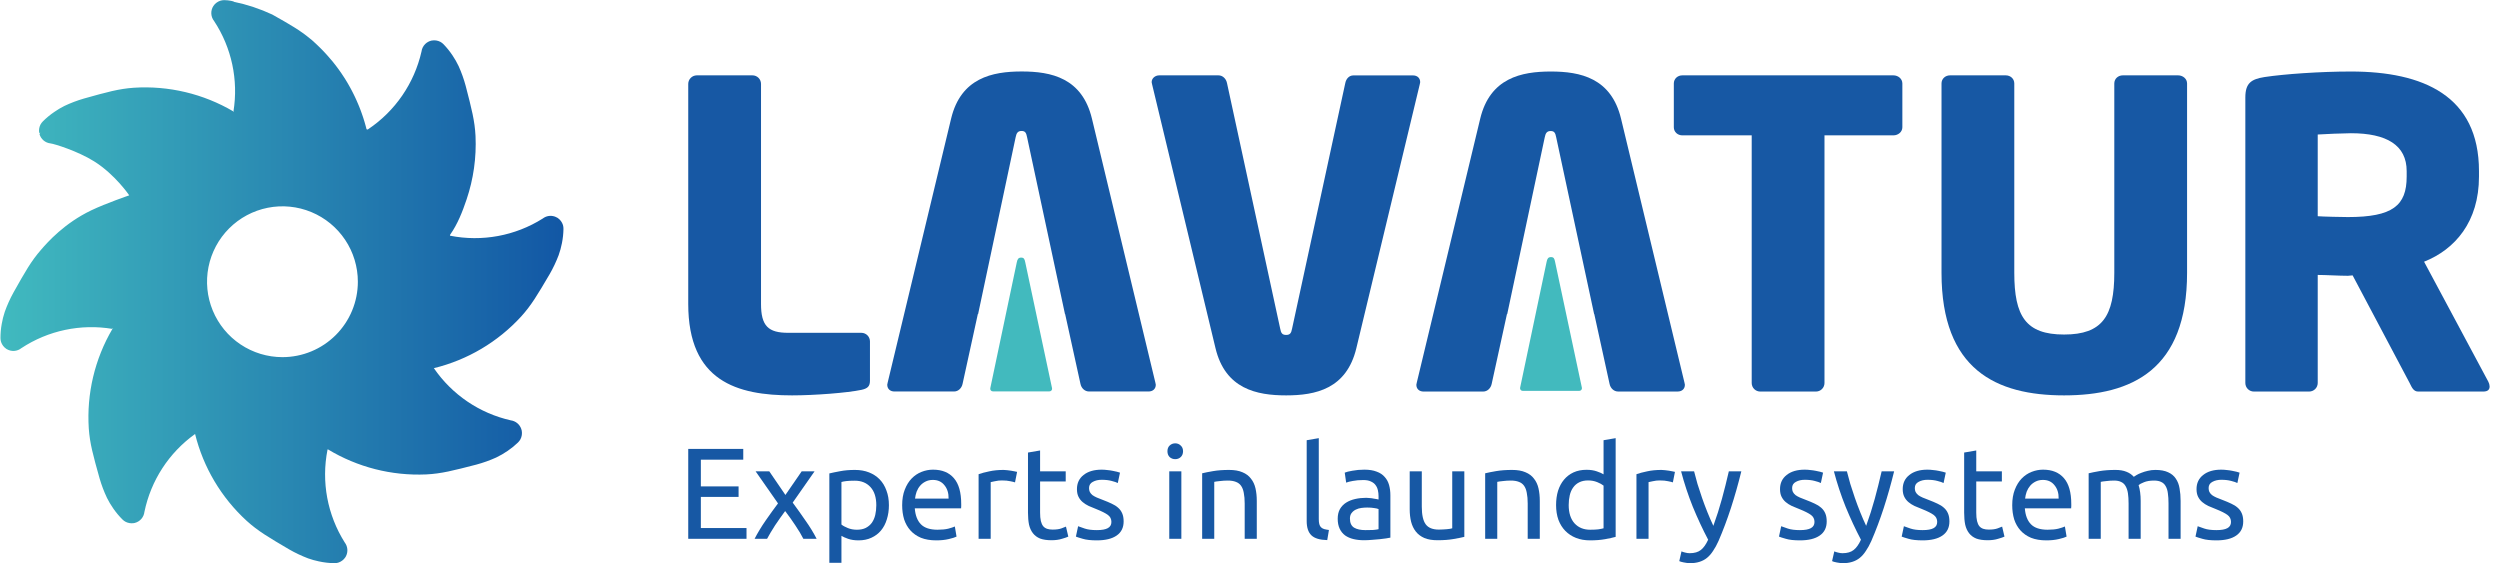 <svg width="2619" height="590" viewBox="0 0 2619 590" fill="none" xmlns="http://www.w3.org/2000/svg">
<g clip-path="url(#clip0_44_2)">
<path d="M902.42 408.41C887.71 411.53 853.42 414.2 829.75 414.2C772.23 414.2 721 399.49 721 318.35V87.85C721.023 85.492 721.971 83.238 723.639 81.572C725.307 79.906 727.562 78.961 729.92 78.94H788.32C790.682 78.945 792.947 79.885 794.618 81.555C796.289 83.224 797.232 85.488 797.24 87.85V318.35C797.24 341.53 804.82 348.66 825.77 348.66H902.46C904.818 348.683 907.072 349.631 908.738 351.299C910.404 352.967 911.349 355.222 911.37 357.58V399C911.33 404.84 908.66 407.07 902.42 408.41Z" fill="#1758A4"/>
<path d="M1487.35 88.3L1420.92 364.72C1410.66 407.52 1378.12 414.2 1347.35 414.2C1316.58 414.2 1283.6 407.52 1273.35 364.72L1206.92 88.3C1206.92 87.41 1206.47 86.96 1206.47 86.07C1206.47 82.07 1210.04 78.94 1214.47 78.94H1276.47C1280.93 78.94 1284.47 82.5 1285.38 86.94L1341.11 344.19C1342.01 349.09 1343.34 350.87 1347.35 350.87C1351.36 350.87 1352.71 349.09 1353.6 344.19L1409.33 87C1410.22 82.54 1413.33 79 1417.8 79H1480.21C1484.67 79 1487.79 81.67 1487.79 86.13C1487.6 86.844 1487.46 87.569 1487.35 88.3Z" fill="#1758A4"/>
<path d="M1983.55 141.8H1911.33V401.27C1911.32 403.634 1910.38 405.9 1908.71 407.572C1907.04 409.243 1904.77 410.185 1902.41 410.19H1844C1841.64 410.185 1839.37 409.243 1837.7 407.572C1836.03 405.9 1835.09 403.634 1835.08 401.27V141.8H1762.41C1757.51 141.8 1753.5 138.23 1753.5 133.33V87.41C1753.5 82.5 1757.5 78.94 1762.41 78.94H1983.54C1988.45 78.94 1992.91 82.5 1992.91 87.41V133.33C1992.92 138.23 1988.46 141.8 1983.55 141.8Z" fill="#1758A4"/>
<path d="M2162.33 414.2C2091.44 414.2 2033.93 387.45 2033.93 285.8V87.41C2033.93 82.5 2037.93 78.94 2042.85 78.94H2101.25C2106.16 78.94 2110.17 82.5 2110.17 87.41V285.8C2110.17 331.28 2122.17 350.45 2162.33 350.45C2202.49 350.45 2214.94 331.28 2214.94 285.8V87.41C2214.94 82.5 2218.94 78.94 2223.86 78.94H2281.81C2286.72 78.94 2291.18 82.5 2291.18 87.41V285.8C2291.18 387.45 2233.22 414.2 2162.33 414.2Z" fill="#1758A4"/>
<path d="M2601.47 410.19H2533.26C2528.36 410.19 2526.58 405.73 2524.35 401.27L2464.6 288.48L2459.7 288.92C2450.34 288.92 2436.52 288.03 2428.05 288.03V401.27C2428.03 403.629 2427.08 405.886 2425.41 407.554C2423.75 409.223 2421.49 410.169 2419.13 410.19H2361.13C2358.77 410.182 2356.5 409.239 2354.83 407.568C2353.17 405.897 2352.23 403.632 2352.22 401.27V102.12C2352.22 86.96 2358.46 82.95 2372.28 80.72C2392.79 77.6 2430.68 74.92 2462.78 74.92C2538.57 74.92 2596.98 100.34 2596.98 179.25V185C2596.98 232.26 2571.98 261.24 2539.46 274.17L2606.79 399.9C2607.59 401.415 2608.04 403.088 2608.12 404.8C2608.16 408 2606.38 410.19 2601.47 410.19ZM2521.23 179.25C2521.23 152.05 2500.23 139.57 2462.82 139.57C2456.58 139.57 2433.4 140.46 2428.05 140.91V226.51C2432.95 226.95 2454.8 227.4 2459.7 227.4C2506.51 227.4 2521.23 215.4 2521.23 185.04V179.25Z" fill="#1758A4"/>
<path d="M1764.65 400.82L1698.22 124.41C1687.96 81.61 1655.42 74.92 1624.65 74.92C1593.88 74.92 1560.9 81.61 1550.65 124.41L1484.22 400.82C1484.12 401.572 1483.97 402.316 1483.77 403.05C1483.77 407.51 1486.89 410.19 1491.35 410.19H1553.77C1558.23 410.19 1561.77 406.62 1562.68 402.19L1578.68 329.03H1578.97L1618.25 143.95C1619.15 139.49 1620.48 137.26 1624.49 137.26C1628.5 137.26 1629.4 139.49 1630.29 143.95L1670 329.05H1670.18L1686.18 402.16C1687.07 406.62 1690.64 410.16 1695.1 410.16H1757.51C1761.97 410.16 1765.09 407.48 1765.09 403.02C1764.9 402.296 1764.75 401.561 1764.65 400.82Z" fill="#1758A4"/>
<path d="M1654.5 409.47H1595.14C1594.73 409.47 1594.33 409.379 1593.97 409.204C1593.6 409.029 1593.28 408.775 1593.02 408.46C1592.77 408.145 1592.58 407.777 1592.49 407.382C1592.39 406.988 1592.39 406.577 1592.47 406.18L1607.25 336L1608.72 329L1620.25 274.24C1620.91 270.96 1621.89 269.33 1624.84 269.33C1627.79 269.33 1628.44 270.96 1629.09 274.24L1640.75 329L1642.24 336L1657.18 406.17C1657.26 406.568 1657.26 406.98 1657.16 407.376C1657.06 407.772 1656.88 408.141 1656.62 408.457C1656.37 408.773 1656.04 409.028 1655.68 409.203C1655.31 409.378 1654.91 409.47 1654.5 409.47Z" fill="#42BABE"/>
<path d="M1210.35 400.77L1143.93 124.35C1133.67 81.55 1101.13 74.87 1070.36 74.87C1039.59 74.87 1006.61 81.55 996.36 124.35L929.93 400.77C929.824 401.521 929.673 402.266 929.48 403C929.48 407.46 932.6 410.13 937.06 410.13H999.48C1003.93 410.13 1007.48 406.57 1008.39 402.13L1024.39 328.97H1024.68L1063.96 143.88C1064.85 139.42 1066.19 137.2 1070.2 137.2C1074.21 137.2 1075.11 139.42 1076 143.88L1115.66 329H1115.84L1131.89 402.12C1132.78 406.58 1136.35 410.12 1140.8 410.12H1203.22C1207.68 410.12 1210.8 407.45 1210.8 402.99C1210.61 402.259 1210.46 401.518 1210.35 400.77Z" fill="#1758A4"/>
<path d="M1099.45 410H1040.09C1039.68 410 1039.28 409.909 1038.91 409.734C1038.55 409.558 1038.22 409.303 1037.97 408.987C1037.71 408.671 1037.53 408.301 1037.43 407.905C1037.34 407.51 1037.34 407.098 1037.42 406.7L1052.32 335.95L1053.79 328.95L1065.2 274.77C1065.86 271.5 1066.84 269.86 1069.79 269.86C1072.74 269.86 1073.39 271.5 1074.05 274.77L1085.59 328.97L1087.07 335.97L1102.13 406.72C1102.21 407.117 1102.2 407.527 1102.1 407.92C1102.01 408.313 1101.82 408.68 1101.57 408.994C1101.31 409.307 1100.99 409.56 1100.62 409.734C1100.25 409.908 1099.86 409.999 1099.45 410Z" fill="#42BABE"/>
<path d="M589.75 235.72C588.82 232.769 586.939 230.209 584.4 228.44L584.03 228.21L583.77 228.05C583.044 227.607 582.273 227.241 581.47 226.96L581 226.8C578.916 226.114 576.696 225.949 574.535 226.32C572.373 226.692 570.335 227.588 568.6 228.93C539.736 247.114 505.005 253.555 471.54 246.93C471.469 246.835 471.418 246.726 471.39 246.61C471.371 246.459 471.383 246.305 471.426 246.159C471.469 246.013 471.542 245.877 471.64 245.76C479.44 234.7 484.47 221.76 488.79 208.95C496.018 187.572 499.195 165.033 498.16 142.49C497.35 126.57 494.16 114.36 487.85 89.96C485.946 82.887 483.478 75.978 480.47 69.3C478.626 65.415 476.494 61.675 474.09 58.11L473.76 57.62C471.061 53.609 468.012 49.844 464.65 46.37C463.677 45.353 462.55 44.496 461.31 43.83C458.562 42.4 455.418 41.922 452.37 42.47L451.91 42.56L451.48 42.67C450.886 42.823 450.304 43.02 449.74 43.26C449.53 43.35 449.32 43.44 449.11 43.55C447.796 44.159 446.596 44.988 445.56 46C443.346 48.127 441.934 50.953 441.56 54C434.015 87.267 414.024 116.385 385.69 135.38C385.529 135.549 385.319 135.663 385.09 135.708C384.86 135.753 384.623 135.726 384.41 135.63C384.237 135.543 384.089 135.413 383.982 135.251C383.875 135.09 383.813 134.903 383.8 134.71C383.72 134.39 383.64 134.07 383.55 133.71C383.46 133.35 383.38 133.06 383.29 132.71C383.2 132.36 383.12 132.04 383.02 131.71C382.92 131.38 382.84 131.03 382.74 130.71C382.54 129.98 382.33 129.24 382.11 128.48C381.89 127.72 381.7 127.12 381.49 126.42C381.157 125.327 380.807 124.217 380.44 123.09C380 121.76 379.54 120.4 379.04 119C378.8 118.32 378.55 117.62 378.29 116.91L377.71 115.33L376.88 113.18C376.693 112.687 376.493 112.187 376.28 111.68C375.96 110.88 375.63 110.08 375.28 109.26C375.28 109.14 375.18 109.01 375.12 108.88C374.52 107.47 373.89 106.02 373.23 104.55C373.01 104.06 372.79 103.55 372.55 103.07C372.31 102.59 372.09 102.07 371.85 101.57C371.61 101.07 371.37 100.57 371.12 100.05C370.87 99.53 370.63 99.05 370.37 98.52C369.87 97.52 369.37 96.46 368.8 95.42C368.34 94.53 367.87 93.65 367.4 92.78C367.3 92.61 367.21 92.43 367.12 92.26L366.19 90.59C365.883 90.03 365.573 89.48 365.26 88.94C364.99 88.46 364.71 87.99 364.44 87.52C363.96 86.69 363.44 85.88 362.99 85.08C362.54 84.28 362.14 83.68 361.71 82.99L360.79 81.54C356.879 75.412 352.608 69.522 348 63.9L347 62.77C345.9 61.437 344.82 60.18 343.76 59L342.56 57.65L341.21 56.16L339.81 54.65C339.57 54.38 339.32 54.13 339.08 53.87C338.84 53.61 338.53 53.29 338.25 53.01L337.44 52.17L336.22 50.94C335.82 50.53 335.43 50.14 335.04 49.76C334.23 48.96 333.46 48.21 332.71 47.51L331 45.88L330.81 45.7C330.25 45.18 329.71 44.7 329.21 44.25L329 44L327.41 42.6L326.28 41.6L325 40.6C314.37 31.76 303.94 25.76 285.21 15.22C272.321 9.213 258.776 4.726 244.85 1.85C246.07 1.64 239.77 0.1 234.85 0.14C233.445 0.14 232.048 0.36 230.71 0.79C227.775 1.776 225.25 3.706 223.53 6.28C221.984 8.66 221.227 11.466 221.367 14.301C221.507 17.136 222.537 19.854 224.31 22.07C242.674 49.99 249.9 83.781 244.56 116.77L245.21 117.15L244.46 117.37C244.46 117.17 244.52 116.97 244.56 116.77C213.063 98.237 176.731 89.577 140.26 91.91C124.36 93.03 112.26 96.43 87.94 103.23C80.906 105.266 74.047 107.864 67.43 111C63.809 112.814 60.323 114.886 57 117.2C52.615 120.151 48.529 123.524 44.8 127.27C43.806 128.262 42.973 129.402 42.33 130.65C40.998 133.336 40.563 136.378 41.09 139.33L42.16 139.02L41.33 140.37C42.039 142.981 43.518 145.319 45.575 147.078C47.631 148.836 50.17 149.935 52.86 150.23C56.79 150.66 81.22 158.17 98.54 168.99C120.61 182.78 135.39 204.64 135.39 204.64C135.39 204.64 111 213 95.81 220.25C67.57 233.74 50 253.53 43 261.65C32.54 273.65 26.36 284.65 14 306.65C10.471 313.066 7.462 319.754 5 326.65C3.62 330.773 2.557 334.995 1.82 339.28C0.924 344.186 0.479 349.163 0.49 354.15C0.485 355.558 0.701 356.958 1.13 358.3C2.12 361.232 4.054 363.754 6.63 365.47L7.11 365.76C9.468 367.16 12.197 367.808 14.932 367.616C17.668 367.425 20.28 366.404 22.42 364.69C50.547 346.188 84.626 338.998 117.83 344.56L117.92 344.41C118.03 344.21 118.15 344.02 118.26 343.83L118.45 344.5C118.45 344.56 118.45 344.62 118.45 344.68C118.23 344.63 118.01 344.6 117.78 344.56C99.284 376.055 90.653 412.371 93 448.82C94.12 464.72 97.52 476.82 104.32 501.14C106.358 508.175 108.96 515.033 112.1 521.65C113.984 525.446 116.153 529.093 118.59 532.56L118.96 533.1C121.748 537.092 124.887 540.826 128.34 544.26C129.337 545.252 130.48 546.085 131.73 546.73C134.168 547.93 136.9 548.406 139.6 548.1C139.966 548.059 140.33 547.999 140.69 547.92H140.8L141.25 547.81C143.904 547.131 146.288 545.658 148.083 543.589C149.879 541.52 151.001 538.953 151.3 536.23C158.077 503.415 176.946 474.348 204.16 454.8L204.37 454.65C213.026 489.68 231.861 521.362 258.5 545.7C270.33 556.38 281.2 562.77 302.94 575.56C309.287 579.207 315.915 582.344 322.76 584.94C326.428 586.254 330.184 587.306 334 588.09C339.314 589.257 344.73 589.897 350.17 590C351.575 590.032 352.976 589.839 354.32 589.43C357.274 588.506 359.836 586.623 361.6 584.08C361.842 583.722 362.066 583.351 362.27 582.97C362.37 582.81 362.45 582.64 362.53 582.48C363.645 580.218 364.105 577.69 363.858 575.18C363.61 572.671 362.665 570.28 361.13 568.28C342.934 539.421 336.475 504.691 343.08 471.22L343.39 470.67C374.418 489.459 410.323 498.622 446.56 497C462.48 496.19 474.68 493 499.09 486.7C506.16 484.797 513.065 482.329 519.74 479.32C523.981 477.304 528.051 474.946 531.91 472.27C535.75 469.671 539.354 466.74 542.68 463.51C543.691 462.532 544.548 461.406 545.22 460.17C546.65 457.422 547.128 454.278 546.58 451.23C546.568 451.152 546.551 451.075 546.53 451C546.421 450.438 546.267 449.887 546.07 449.35C545.256 446.975 543.795 444.874 541.851 443.284C539.908 441.694 537.559 440.678 535.07 440.35C502.288 432.934 473.515 413.411 454.51 385.69C489.703 377.114 521.55 358.265 546 331.54C556.69 319.71 563.08 308.84 575.86 287.11C579.515 280.765 582.655 274.137 585.25 267.29C586.691 263.251 587.824 259.11 588.64 254.9C588.64 254.77 588.69 254.63 588.72 254.5C589.673 249.693 590.195 244.81 590.28 239.91C590.323 238.494 590.144 237.08 589.75 235.72ZM295.89 374.14C280.265 374.14 264.991 369.507 252 360.826C239.008 352.145 228.883 339.807 222.903 325.372C216.924 310.937 215.36 295.052 218.408 279.728C221.456 264.403 228.98 250.327 240.029 239.278C251.077 228.23 265.153 220.706 280.478 217.658C295.802 214.61 311.687 216.174 326.122 222.153C340.557 228.133 352.895 238.258 361.576 251.25C370.257 264.241 374.89 279.515 374.89 295.14C374.89 305.514 372.847 315.787 368.876 325.372C364.906 334.957 359.087 343.666 351.751 351.001C344.416 358.337 335.707 364.156 326.122 368.126C316.537 372.097 306.264 374.14 295.89 374.14Z" fill="url(#paint0_linear_44_2)"/>
<path d="M721 564.452V470.279H778.639V481.558H734.218V509.552H773.734V520.559H734.218V553.173H782.046V564.452H721Z" fill="#1758A4"/>
<path d="M841.604 564.452C840.604 562.459 839.378 560.24 837.925 557.794C836.471 555.347 834.881 552.856 833.155 550.319C831.429 547.692 829.658 545.11 827.841 542.574C826.024 540.037 824.253 537.636 822.527 535.371C820.801 537.636 819.029 540.082 817.213 542.71C815.396 545.246 813.624 547.828 811.898 550.455C810.263 552.992 808.719 555.483 807.265 557.929C805.812 560.376 804.586 562.55 803.586 564.452H790.505C793.684 558.292 797.454 552.041 801.815 545.699C806.266 539.267 810.672 533.152 815.032 527.354L791.595 493.788H805.903L822.799 518.521L839.832 493.788H853.322L830.43 526.538C834.791 532.427 839.242 538.678 843.784 545.291C848.417 551.814 852.323 558.201 855.503 564.452H841.604Z" fill="#1758A4"/>
<path d="M918.012 529.256C918.012 521.012 915.968 514.67 911.881 510.231C907.793 505.792 902.342 503.573 895.529 503.573C891.714 503.573 888.716 503.709 886.536 503.98C884.446 504.252 882.766 504.569 881.494 504.932V549.504C883.038 550.772 885.264 551.995 888.171 553.173C891.078 554.351 894.257 554.94 897.709 554.94C901.343 554.94 904.431 554.306 906.975 553.037C909.609 551.678 911.744 549.867 913.379 547.602C915.015 545.246 916.196 542.528 916.922 539.448C917.649 536.277 918.012 532.88 918.012 529.256ZM931.23 529.256C931.23 534.601 930.503 539.539 929.05 544.068C927.687 548.598 925.643 552.494 922.918 555.755C920.193 559.017 916.831 561.553 912.834 563.365C908.928 565.177 904.431 566.083 899.344 566.083C895.256 566.083 891.623 565.539 888.443 564.452C885.355 563.365 883.038 562.323 881.494 561.327V589.592H868.821V495.963C871.819 495.238 875.544 494.468 879.995 493.652C884.537 492.747 889.76 492.294 895.665 492.294C901.116 492.294 906.021 493.154 910.382 494.876C914.742 496.597 918.467 499.043 921.555 502.214C924.644 505.385 927.006 509.28 928.641 513.9C930.367 518.43 931.23 523.549 931.23 529.256Z" fill="#1758A4"/>
<path d="M945.111 529.256C945.111 523.005 946.019 517.569 947.836 512.949C949.653 508.238 952.06 504.343 955.058 501.262C958.056 498.182 961.508 495.872 965.414 494.332C969.32 492.792 973.317 492.022 977.405 492.022C986.944 492.022 994.256 495.011 999.344 500.991C1004.43 506.879 1006.97 515.893 1006.97 528.033C1006.97 528.577 1006.97 529.302 1006.97 530.207C1006.97 531.023 1006.93 531.793 1006.84 532.518H958.328C958.873 539.856 961.008 545.427 964.733 549.232C968.457 553.037 974.271 554.94 982.174 554.94C986.626 554.94 990.35 554.577 993.348 553.853C996.437 553.037 998.753 552.267 1000.3 551.543L1002.07 562.142C1000.52 562.957 997.799 563.818 993.893 564.724C990.078 565.63 985.717 566.083 980.812 566.083C974.634 566.083 969.275 565.177 964.733 563.365C960.281 561.463 956.602 558.881 953.695 555.619C950.788 552.358 948.608 548.508 947.155 544.068C945.792 539.539 945.111 534.601 945.111 529.256ZM993.757 522.326C993.848 516.618 992.394 511.953 989.396 508.329C986.489 504.614 982.447 502.757 977.269 502.757C974.362 502.757 971.773 503.346 969.502 504.524C967.322 505.611 965.459 507.061 963.915 508.872C962.371 510.684 961.144 512.768 960.236 515.123C959.418 517.479 958.873 519.88 958.601 522.326H993.757Z" fill="#1758A4"/>
<path d="M1051.34 492.294C1052.43 492.294 1053.66 492.384 1055.02 492.565C1056.47 492.656 1057.88 492.837 1059.24 493.109C1060.61 493.29 1061.83 493.517 1062.92 493.788C1064.1 493.97 1064.97 494.151 1065.51 494.332L1063.33 505.339C1062.33 504.977 1060.65 504.569 1058.29 504.116C1056.02 503.573 1053.07 503.301 1049.43 503.301C1047.07 503.301 1044.71 503.573 1042.35 504.116C1040.08 504.569 1038.58 504.886 1037.85 505.067V564.452H1025.18V496.778C1028.18 495.691 1031.9 494.694 1036.35 493.788C1040.8 492.792 1045.8 492.294 1051.34 492.294Z" fill="#1758A4"/>
<path d="M1089.6 493.788H1116.44V504.388H1089.6V537.002C1089.6 540.535 1089.87 543.48 1090.41 545.835C1090.96 548.1 1091.78 549.912 1092.87 551.271C1093.96 552.539 1095.32 553.445 1096.95 553.989C1098.59 554.532 1100.5 554.804 1102.68 554.804C1106.49 554.804 1109.54 554.396 1111.81 553.581C1114.17 552.675 1115.8 552.041 1116.71 551.678L1119.16 562.142C1117.89 562.776 1115.67 563.546 1112.49 564.452C1109.31 565.449 1105.67 565.947 1101.59 565.947C1096.77 565.947 1092.78 565.358 1089.6 564.18C1086.51 562.912 1084.01 561.055 1082.1 558.609C1080.19 556.163 1078.83 553.173 1078.01 549.64C1077.29 546.016 1076.92 541.849 1076.92 537.138V474.084L1089.6 471.91V493.788Z" fill="#1758A4"/>
<path d="M1149.05 555.348C1154.23 555.348 1158.05 554.668 1160.5 553.309C1163.04 551.95 1164.31 549.776 1164.31 546.786C1164.31 543.706 1163.09 541.26 1160.64 539.448C1158.18 537.636 1154.14 535.598 1148.51 533.333C1145.78 532.246 1143.15 531.159 1140.61 530.072C1138.15 528.894 1136.02 527.535 1134.2 525.995C1132.38 524.455 1130.93 522.598 1129.84 520.423C1128.75 518.249 1128.21 515.576 1128.21 512.406C1128.21 506.155 1130.52 501.217 1135.15 497.593C1139.79 493.879 1146.1 492.022 1154.1 492.022C1156.09 492.022 1158.09 492.158 1160.09 492.429C1162.09 492.611 1163.95 492.882 1165.68 493.245C1167.4 493.517 1168.9 493.834 1170.17 494.196C1171.54 494.558 1172.58 494.876 1173.31 495.147L1170.99 506.019C1169.63 505.294 1167.49 504.569 1164.59 503.844C1161.68 503.029 1158.18 502.621 1154.1 502.621C1150.55 502.621 1147.46 503.346 1144.83 504.796C1142.19 506.155 1140.88 508.329 1140.88 511.318C1140.88 512.859 1141.15 514.217 1141.7 515.395C1142.33 516.573 1143.24 517.66 1144.42 518.657C1145.69 519.563 1147.24 520.423 1149.05 521.239C1150.87 522.054 1153.05 522.915 1155.59 523.821C1158.96 525.089 1161.95 526.357 1164.59 527.626C1167.22 528.803 1169.45 530.207 1171.26 531.838C1173.17 533.469 1174.63 535.462 1175.62 537.817C1176.62 540.082 1177.12 542.891 1177.12 546.243C1177.12 552.766 1174.67 557.703 1169.77 561.055C1164.95 564.407 1158.05 566.083 1149.05 566.083C1142.79 566.083 1137.88 565.539 1134.34 564.452C1130.79 563.456 1128.39 562.686 1127.11 562.142L1129.43 551.271C1130.88 551.814 1133.2 552.63 1136.38 553.717C1139.56 554.804 1143.78 555.348 1149.05 555.348Z" fill="#1758A4"/>
<path d="M1237.59 564.452H1224.92V493.788H1237.59V564.452ZM1231.18 481.015C1228.91 481.015 1226.96 480.29 1225.32 478.84C1223.78 477.3 1223.01 475.262 1223.01 472.725C1223.01 470.188 1223.78 468.195 1225.32 466.746C1226.96 465.206 1228.91 464.436 1231.18 464.436C1233.45 464.436 1235.36 465.206 1236.91 466.746C1238.54 468.195 1239.36 470.188 1239.36 472.725C1239.36 475.262 1238.54 477.3 1236.91 478.84C1235.36 480.29 1233.45 481.015 1231.18 481.015Z" fill="#1758A4"/>
<path d="M1259.38 495.827C1262.29 495.102 1266.15 494.332 1270.96 493.517C1275.78 492.701 1281.32 492.294 1287.59 492.294C1293.22 492.294 1297.9 493.109 1301.62 494.74C1305.35 496.28 1308.3 498.499 1310.48 501.398C1312.75 504.207 1314.34 507.604 1315.25 511.59C1316.16 515.576 1316.61 519.97 1316.61 524.772V564.452H1303.94V527.49C1303.94 523.141 1303.62 519.427 1302.99 516.346C1302.44 513.266 1301.49 510.775 1300.12 508.872C1298.76 506.97 1296.94 505.611 1294.67 504.796C1292.4 503.89 1289.59 503.437 1286.22 503.437C1284.86 503.437 1283.45 503.482 1282 503.573C1280.55 503.663 1279.14 503.799 1277.78 503.98C1276.5 504.071 1275.32 504.207 1274.23 504.388C1273.23 504.569 1272.51 504.705 1272.05 504.796V564.452H1259.38V495.827Z" fill="#1758A4"/>
<path d="M1390.42 565.811C1382.61 565.63 1377.07 563.954 1373.8 560.783C1370.53 557.612 1368.89 552.675 1368.89 545.971V461.174L1381.56 459V543.933C1381.56 546.016 1381.75 547.738 1382.11 549.096C1382.47 550.455 1383.06 551.543 1383.88 552.358C1384.7 553.173 1385.79 553.807 1387.15 554.26C1388.51 554.623 1390.19 554.94 1392.19 555.212L1390.42 565.811Z" fill="#1758A4"/>
<path d="M1430.41 555.348C1433.4 555.348 1436.04 555.302 1438.31 555.212C1440.67 555.03 1442.62 554.759 1444.17 554.396V533.333C1443.26 532.88 1441.76 532.518 1439.67 532.246C1437.67 531.883 1435.22 531.702 1432.31 531.702C1430.41 531.702 1428.36 531.838 1426.18 532.11C1424.09 532.382 1422.14 532.971 1420.32 533.877C1418.6 534.692 1417.14 535.87 1415.96 537.41C1414.78 538.859 1414.19 540.807 1414.19 543.253C1414.19 547.783 1415.64 550.954 1418.55 552.766C1421.46 554.487 1425.41 555.348 1430.41 555.348ZM1429.32 492.022C1434.4 492.022 1438.67 492.701 1442.12 494.06C1445.67 495.328 1448.48 497.186 1450.57 499.632C1452.75 501.987 1454.3 504.841 1455.21 508.193C1456.11 511.454 1456.57 515.078 1456.57 519.064V563.229C1455.48 563.41 1453.93 563.682 1451.93 564.045C1450.03 564.316 1447.85 564.588 1445.39 564.86C1442.94 565.132 1440.26 565.358 1437.35 565.539C1434.54 565.811 1431.72 565.947 1428.91 565.947C1424.91 565.947 1421.23 565.539 1417.87 564.724C1414.51 563.909 1411.6 562.64 1409.15 560.919C1406.7 559.107 1404.79 556.752 1403.43 553.853C1402.06 550.954 1401.38 547.466 1401.38 543.389C1401.38 539.493 1402.15 536.141 1403.7 533.333C1405.33 530.525 1407.51 528.26 1410.24 526.538C1412.96 524.817 1416.14 523.549 1419.78 522.733C1423.41 521.918 1427.23 521.51 1431.22 521.51C1432.49 521.51 1433.81 521.601 1435.17 521.782C1436.54 521.873 1437.81 522.054 1438.99 522.326C1440.26 522.507 1441.35 522.688 1442.26 522.869C1443.17 523.05 1443.8 523.186 1444.17 523.277V519.744C1444.17 517.66 1443.94 515.622 1443.49 513.629C1443.03 511.545 1442.21 509.733 1441.03 508.193C1439.85 506.562 1438.22 505.294 1436.13 504.388C1434.13 503.391 1431.5 502.893 1428.23 502.893C1424.05 502.893 1420.37 503.21 1417.19 503.844C1414.1 504.388 1411.78 504.977 1410.24 505.611L1408.74 495.147C1410.37 494.423 1413.1 493.743 1416.92 493.109C1420.73 492.384 1424.86 492.022 1429.32 492.022Z" fill="#1758A4"/>
<path d="M1534.03 562.414C1531.12 563.139 1527.26 563.909 1522.45 564.724C1517.72 565.539 1512.23 565.947 1505.96 565.947C1500.51 565.947 1495.92 565.177 1492.2 563.637C1488.47 562.006 1485.47 559.741 1483.2 556.842C1480.93 553.943 1479.3 550.546 1478.3 546.65C1477.3 542.664 1476.8 538.27 1476.8 533.469V493.788H1489.47V530.751C1489.47 539.358 1490.83 545.518 1493.56 549.232C1496.28 552.947 1500.87 554.804 1507.32 554.804C1508.68 554.804 1510.09 554.759 1511.54 554.668C1513 554.577 1514.36 554.487 1515.63 554.396C1516.9 554.215 1518.04 554.079 1519.04 553.989C1520.13 553.807 1520.9 553.626 1521.36 553.445V493.788H1534.03V562.414Z" fill="#1758A4"/>
<path d="M1555.86 495.827C1558.77 495.102 1562.63 494.332 1567.44 493.517C1572.26 492.701 1577.8 492.294 1584.07 492.294C1589.7 492.294 1594.38 493.109 1598.1 494.74C1601.83 496.28 1604.78 498.499 1606.96 501.398C1609.23 504.207 1610.82 507.604 1611.73 511.59C1612.64 515.576 1613.09 519.97 1613.09 524.772V564.452H1600.42V527.49C1600.42 523.141 1600.1 519.427 1599.46 516.346C1598.92 513.266 1597.97 510.775 1596.6 508.872C1595.24 506.97 1593.42 505.611 1591.15 504.796C1588.88 503.89 1586.07 503.437 1582.7 503.437C1581.34 503.437 1579.93 503.482 1578.48 503.573C1577.03 503.663 1575.62 503.799 1574.26 503.98C1572.98 504.071 1571.8 504.207 1570.71 504.388C1569.71 504.569 1568.99 504.705 1568.53 504.796V564.452H1555.86V495.827Z" fill="#1758A4"/>
<path d="M1679.89 508.737C1678.35 507.468 1676.12 506.245 1673.21 505.067C1670.31 503.89 1667.13 503.301 1663.67 503.301C1660.04 503.301 1656.91 503.98 1654.27 505.339C1651.73 506.608 1649.64 508.419 1648 510.775C1646.37 513.04 1645.19 515.758 1644.46 518.928C1643.73 522.099 1643.37 525.497 1643.37 529.12C1643.37 537.364 1645.42 543.751 1649.5 548.281C1653.59 552.72 1659.04 554.94 1665.85 554.94C1669.31 554.94 1672.17 554.804 1674.44 554.532C1676.8 554.17 1678.62 553.807 1679.89 553.445V508.737ZM1679.89 461.174L1692.56 459V562.414C1689.66 563.229 1685.93 564.045 1681.39 564.86C1676.85 565.675 1671.62 566.083 1665.72 566.083C1660.27 566.083 1655.36 565.222 1651 563.501C1646.64 561.78 1642.92 559.334 1639.83 556.163C1636.74 552.992 1634.33 549.142 1632.61 544.612C1630.97 539.992 1630.15 534.828 1630.15 529.12C1630.15 523.685 1630.83 518.702 1632.2 514.172C1633.65 509.642 1635.74 505.747 1638.47 502.485C1641.19 499.224 1644.51 496.687 1648.41 494.876C1652.41 493.064 1656.95 492.158 1662.04 492.158C1666.13 492.158 1669.72 492.701 1672.8 493.788C1675.98 494.876 1678.35 495.917 1679.89 496.914V461.174Z" fill="#1758A4"/>
<path d="M1740.51 492.294C1741.6 492.294 1742.83 492.384 1744.19 492.565C1745.64 492.656 1747.05 492.837 1748.41 493.109C1749.77 493.29 1751 493.517 1752.09 493.788C1753.27 493.97 1754.14 494.151 1754.68 494.332L1752.5 505.339C1751.5 504.977 1749.82 504.569 1747.46 504.116C1745.19 503.573 1742.23 503.301 1738.6 503.301C1736.24 503.301 1733.88 503.573 1731.52 504.116C1729.24 504.569 1727.75 504.886 1727.02 505.067V564.452H1714.35V496.778C1717.34 495.691 1721.07 494.694 1725.52 493.788C1729.97 492.792 1734.97 492.294 1740.51 492.294Z" fill="#1758A4"/>
<path d="M1761.52 577.634C1762.52 578.087 1763.8 578.494 1765.34 578.857C1766.97 579.31 1768.56 579.536 1770.11 579.536C1775.11 579.536 1779.01 578.404 1781.83 576.139C1784.64 573.965 1787.19 570.386 1789.46 565.404C1783.74 554.532 1778.38 543.027 1773.38 530.887C1768.47 518.657 1764.39 506.29 1761.12 493.788H1774.74C1775.74 497.865 1776.92 502.259 1778.28 506.97C1779.74 511.681 1781.33 516.528 1783.05 521.51C1784.78 526.493 1786.64 531.476 1788.64 536.458C1790.64 541.441 1792.73 546.243 1794.91 550.863C1798.36 541.351 1801.36 531.929 1803.9 522.598C1806.45 513.266 1808.85 503.663 1811.12 493.788H1824.21C1820.94 507.106 1817.3 519.925 1813.3 532.246C1809.31 544.476 1804.99 555.936 1800.36 566.627C1798.54 570.703 1796.63 574.191 1794.64 577.09C1792.73 580.08 1790.59 582.526 1788.23 584.428C1785.87 586.331 1783.19 587.735 1780.19 588.641C1777.29 589.547 1773.97 590 1770.25 590C1769.25 590 1768.2 589.909 1767.11 589.728C1766.02 589.638 1764.93 589.456 1763.84 589.185C1762.84 589.003 1761.89 588.777 1760.98 588.505C1760.16 588.233 1759.57 588.007 1759.21 587.826L1761.52 577.634Z" fill="#1758A4"/>
<path d="M1885.59 555.348C1890.77 555.348 1894.59 554.668 1897.04 553.309C1899.58 551.95 1900.86 549.776 1900.86 546.786C1900.86 543.706 1899.63 541.26 1897.18 539.448C1894.72 537.636 1890.68 535.598 1885.05 533.333C1882.32 532.246 1879.69 531.159 1877.15 530.072C1874.69 528.894 1872.56 527.535 1870.74 525.995C1868.92 524.455 1867.47 522.598 1866.38 520.423C1865.29 518.249 1864.75 515.576 1864.75 512.406C1864.75 506.155 1867.06 501.217 1871.7 497.593C1876.33 493.879 1882.64 492.022 1890.64 492.022C1892.63 492.022 1894.63 492.158 1896.63 492.429C1898.63 492.611 1900.49 492.882 1902.22 493.245C1903.94 493.517 1905.44 493.834 1906.71 494.196C1908.08 494.558 1909.12 494.876 1909.85 495.147L1907.53 506.019C1906.17 505.294 1904.04 504.569 1901.13 503.844C1898.22 503.029 1894.72 502.621 1890.64 502.621C1887.09 502.621 1884 503.346 1881.37 504.796C1878.74 506.155 1877.42 508.329 1877.42 511.318C1877.42 512.859 1877.69 514.217 1878.24 515.395C1878.87 516.573 1879.78 517.66 1880.96 518.657C1882.23 519.563 1883.78 520.423 1885.59 521.239C1887.41 522.054 1889.59 522.915 1892.13 523.821C1895.5 525.089 1898.49 526.357 1901.13 527.626C1903.76 528.803 1905.99 530.207 1907.81 531.838C1909.71 533.469 1911.17 535.462 1912.17 537.817C1913.16 540.082 1913.66 542.891 1913.66 546.243C1913.66 552.766 1911.21 557.703 1906.31 561.055C1901.49 564.407 1894.59 566.083 1885.59 566.083C1879.33 566.083 1874.42 565.539 1870.88 564.452C1867.33 563.456 1864.93 562.686 1863.66 562.142L1865.97 551.271C1867.43 551.814 1869.74 552.63 1872.92 553.717C1876.1 554.804 1880.33 555.348 1885.59 555.348Z" fill="#1758A4"/>
<path d="M1921.61 577.634C1922.61 578.087 1923.88 578.494 1925.42 578.857C1927.06 579.31 1928.65 579.536 1930.19 579.536C1935.19 579.536 1939.09 578.404 1941.91 576.139C1944.73 573.965 1947.27 570.386 1949.54 565.404C1943.82 554.532 1938.46 543.027 1933.46 530.887C1928.56 518.657 1924.47 506.29 1921.2 493.788H1934.82C1935.82 497.865 1937 502.259 1938.37 506.97C1939.82 511.681 1941.41 516.528 1943.14 521.51C1944.86 526.493 1946.72 531.476 1948.72 536.458C1950.72 541.441 1952.81 546.243 1954.99 550.863C1958.44 541.351 1961.44 531.929 1963.99 522.598C1966.53 513.266 1968.94 503.663 1971.21 493.788H1984.29C1981.02 507.106 1977.38 519.925 1973.39 532.246C1969.39 544.476 1965.08 555.936 1960.44 566.627C1958.63 570.703 1956.72 574.191 1954.72 577.09C1952.81 580.08 1950.68 582.526 1948.31 584.428C1945.95 586.331 1943.27 587.735 1940.28 588.641C1937.37 589.547 1934.05 590 1930.33 590C1929.33 590 1928.28 589.909 1927.19 589.728C1926.1 589.638 1925.01 589.456 1923.92 589.185C1922.92 589.003 1921.97 588.777 1921.06 588.505C1920.24 588.233 1919.65 588.007 1919.29 587.826L1921.61 577.634Z" fill="#1758A4"/>
<path d="M2014.14 555.348C2019.32 555.348 2023.13 554.668 2025.59 553.309C2028.13 551.95 2029.4 549.776 2029.4 546.786C2029.4 543.706 2028.17 541.26 2025.72 539.448C2023.27 537.636 2019.23 535.598 2013.59 533.333C2010.87 532.246 2008.23 531.159 2005.69 530.072C2003.24 528.894 2001.1 527.535 1999.29 525.995C1997.47 524.455 1996.02 522.598 1994.93 520.423C1993.84 518.249 1993.29 515.576 1993.29 512.406C1993.29 506.155 1995.61 501.217 2000.24 497.593C2004.87 493.879 2011.19 492.022 2019.18 492.022C2021.18 492.022 2023.18 492.158 2025.18 492.429C2027.18 492.611 2029.04 492.882 2030.76 493.245C2032.49 493.517 2033.99 493.834 2035.26 494.196C2036.62 494.558 2037.67 494.876 2038.39 495.147L2036.08 506.019C2034.72 505.294 2032.58 504.569 2029.67 503.844C2026.77 503.029 2023.27 502.621 2019.18 502.621C2015.64 502.621 2012.55 503.346 2009.92 504.796C2007.28 506.155 2005.96 508.329 2005.96 511.318C2005.96 512.859 2006.24 514.217 2006.78 515.395C2007.42 516.573 2008.33 517.66 2009.51 518.657C2010.78 519.563 2012.32 520.423 2014.14 521.239C2015.96 522.054 2018.14 522.915 2020.68 523.821C2024.04 525.089 2027.04 526.357 2029.67 527.626C2032.31 528.803 2034.53 530.207 2036.35 531.838C2038.26 533.469 2039.71 535.462 2040.71 537.817C2041.71 540.082 2042.21 542.891 2042.21 546.243C2042.21 552.766 2039.76 557.703 2034.85 561.055C2030.04 564.407 2023.13 566.083 2014.14 566.083C2007.87 566.083 2002.97 565.539 1999.42 564.452C1995.88 563.456 1993.47 562.686 1992.2 562.142L1994.52 551.271C1995.97 551.814 1998.29 552.63 2001.47 553.717C2004.65 554.804 2008.87 555.348 2014.14 555.348Z" fill="#1758A4"/>
<path d="M2070.32 493.788H2097.16V504.388H2070.32V537.002C2070.32 540.535 2070.59 543.48 2071.14 545.835C2071.68 548.1 2072.5 549.912 2073.59 551.271C2074.68 552.539 2076.04 553.445 2077.68 553.989C2079.31 554.532 2081.22 554.804 2083.4 554.804C2087.22 554.804 2090.26 554.396 2092.53 553.581C2094.89 552.675 2096.53 552.041 2097.44 551.678L2099.89 562.142C2098.62 562.776 2096.39 563.546 2093.21 564.452C2090.03 565.449 2086.4 565.947 2082.31 565.947C2077.5 565.947 2073.5 565.358 2070.32 564.18C2067.23 562.912 2064.73 561.055 2062.82 558.609C2060.92 556.163 2059.55 553.173 2058.74 549.64C2058.01 546.016 2057.65 541.849 2057.65 537.138V474.084L2070.32 471.91V493.788Z" fill="#1758A4"/>
<path d="M2108.01 529.256C2108.01 523.005 2108.92 517.569 2110.73 512.949C2112.55 508.238 2114.96 504.343 2117.95 501.262C2120.95 498.182 2124.4 495.872 2128.31 494.332C2132.22 492.792 2136.21 492.022 2140.3 492.022C2149.84 492.022 2157.15 495.011 2162.24 500.991C2167.33 506.879 2169.87 515.893 2169.87 528.033C2169.87 528.577 2169.87 529.302 2169.87 530.207C2169.87 531.023 2169.83 531.793 2169.73 532.518H2121.22C2121.77 539.856 2123.9 545.427 2127.63 549.232C2131.35 553.037 2137.17 554.94 2145.07 554.94C2149.52 554.94 2153.25 554.577 2156.24 553.853C2159.33 553.037 2161.65 552.267 2163.19 551.543L2164.96 562.142C2163.42 562.957 2160.7 563.818 2156.79 564.724C2152.97 565.63 2148.61 566.083 2143.71 566.083C2137.53 566.083 2132.17 565.177 2127.63 563.365C2123.18 561.463 2119.5 558.881 2116.59 555.619C2113.68 552.358 2111.5 548.508 2110.05 544.068C2108.69 539.539 2108.01 534.601 2108.01 529.256ZM2156.65 522.326C2156.74 516.618 2155.29 511.953 2152.29 508.329C2149.39 504.614 2145.34 502.757 2140.17 502.757C2137.26 502.757 2134.67 503.346 2132.4 504.524C2130.22 505.611 2128.36 507.061 2126.81 508.872C2125.27 510.684 2124.04 512.768 2123.13 515.123C2122.31 517.479 2121.77 519.88 2121.5 522.326H2156.65Z" fill="#1758A4"/>
<path d="M2188.07 495.827C2190.98 495.102 2194.8 494.332 2199.52 493.517C2204.34 492.701 2209.88 492.294 2216.14 492.294C2220.69 492.294 2224.5 492.928 2227.59 494.196C2230.68 495.374 2233.27 497.14 2235.36 499.496C2235.99 499.043 2236.99 498.409 2238.36 497.593C2239.72 496.778 2241.4 496.008 2243.4 495.283C2245.4 494.468 2247.62 493.788 2250.07 493.245C2252.53 492.611 2255.16 492.294 2257.98 492.294C2263.43 492.294 2267.88 493.109 2271.33 494.74C2274.78 496.28 2277.46 498.499 2279.37 501.398C2281.37 504.297 2282.69 507.74 2283.32 511.726C2284.05 515.712 2284.41 520.061 2284.41 524.772V564.452H2271.74V527.49C2271.74 523.322 2271.51 519.744 2271.06 516.754C2270.7 513.765 2269.92 511.273 2268.74 509.28C2267.65 507.287 2266.11 505.837 2264.11 504.932C2262.2 503.935 2259.7 503.437 2256.61 503.437C2252.35 503.437 2248.8 504.026 2245.99 505.203C2243.26 506.29 2241.4 507.287 2240.4 508.193C2241.13 510.548 2241.67 513.13 2242.03 515.939C2242.4 518.747 2242.58 521.692 2242.58 524.772V564.452H2229.91V527.49C2229.91 523.322 2229.68 519.744 2229.23 516.754C2228.77 513.765 2227.95 511.273 2226.77 509.28C2225.68 507.287 2224.14 505.837 2222.14 504.932C2220.23 503.935 2217.78 503.437 2214.78 503.437C2213.51 503.437 2212.15 503.482 2210.69 503.573C2209.24 503.663 2207.83 503.799 2206.47 503.98C2205.2 504.071 2204.02 504.207 2202.93 504.388C2201.84 504.569 2201.11 504.705 2200.75 504.796V564.452H2188.07V495.827Z" fill="#1758A4"/>
<path d="M2321.93 555.348C2327.11 555.348 2330.92 554.668 2333.38 553.309C2335.92 551.95 2337.19 549.776 2337.19 546.786C2337.19 543.706 2335.96 541.26 2333.51 539.448C2331.06 537.636 2327.02 535.598 2321.38 533.333C2318.66 532.246 2316.03 531.159 2313.48 530.072C2311.03 528.894 2308.89 527.535 2307.08 525.995C2305.26 524.455 2303.81 522.598 2302.72 520.423C2301.63 518.249 2301.08 515.576 2301.08 512.406C2301.08 506.155 2303.4 501.217 2308.03 497.593C2312.66 493.879 2318.98 492.022 2326.97 492.022C2328.97 492.022 2330.97 492.158 2332.97 492.429C2334.97 492.611 2336.83 492.882 2338.55 493.245C2340.28 493.517 2341.78 493.834 2343.05 494.196C2344.41 494.558 2345.46 494.876 2346.18 495.147L2343.87 506.019C2342.51 505.294 2340.37 504.569 2337.46 503.844C2334.56 503.029 2331.06 502.621 2326.97 502.621C2323.43 502.621 2320.34 503.346 2317.71 504.796C2315.07 506.155 2313.75 508.329 2313.75 511.318C2313.75 512.859 2314.03 514.217 2314.57 515.395C2315.21 516.573 2316.12 517.66 2317.3 518.657C2318.57 519.563 2320.11 520.423 2321.93 521.239C2323.75 522.054 2325.93 522.915 2328.47 523.821C2331.83 525.089 2334.83 526.357 2337.46 527.626C2340.1 528.803 2342.32 530.207 2344.14 531.838C2346.05 533.469 2347.5 535.462 2348.5 537.817C2349.5 540.082 2350 542.891 2350 546.243C2350 552.766 2347.55 557.703 2342.64 561.055C2337.83 564.407 2330.92 566.083 2321.93 566.083C2315.66 566.083 2310.76 565.539 2307.21 564.452C2303.67 563.456 2301.26 562.686 2299.99 562.142L2302.31 551.271C2303.76 551.814 2306.08 552.63 2309.26 553.717C2312.44 554.804 2316.66 555.348 2321.93 555.348Z" fill="#1758A4"/>
</g>
<defs>
<linearGradient id="paint0_linear_44_2" x1="0.49" y1="295.06" x2="590.32" y2="295.06" gradientUnits="userSpaceOnUse">
<stop stop-color="#41BABF"/>
<stop offset="1" stop-color="#1257A5"/>
</linearGradient>
<clipPath id="clip0_44_2">
<rect width="2619" height="590" fill="white"/>
</clipPath>
</defs>
</svg>
